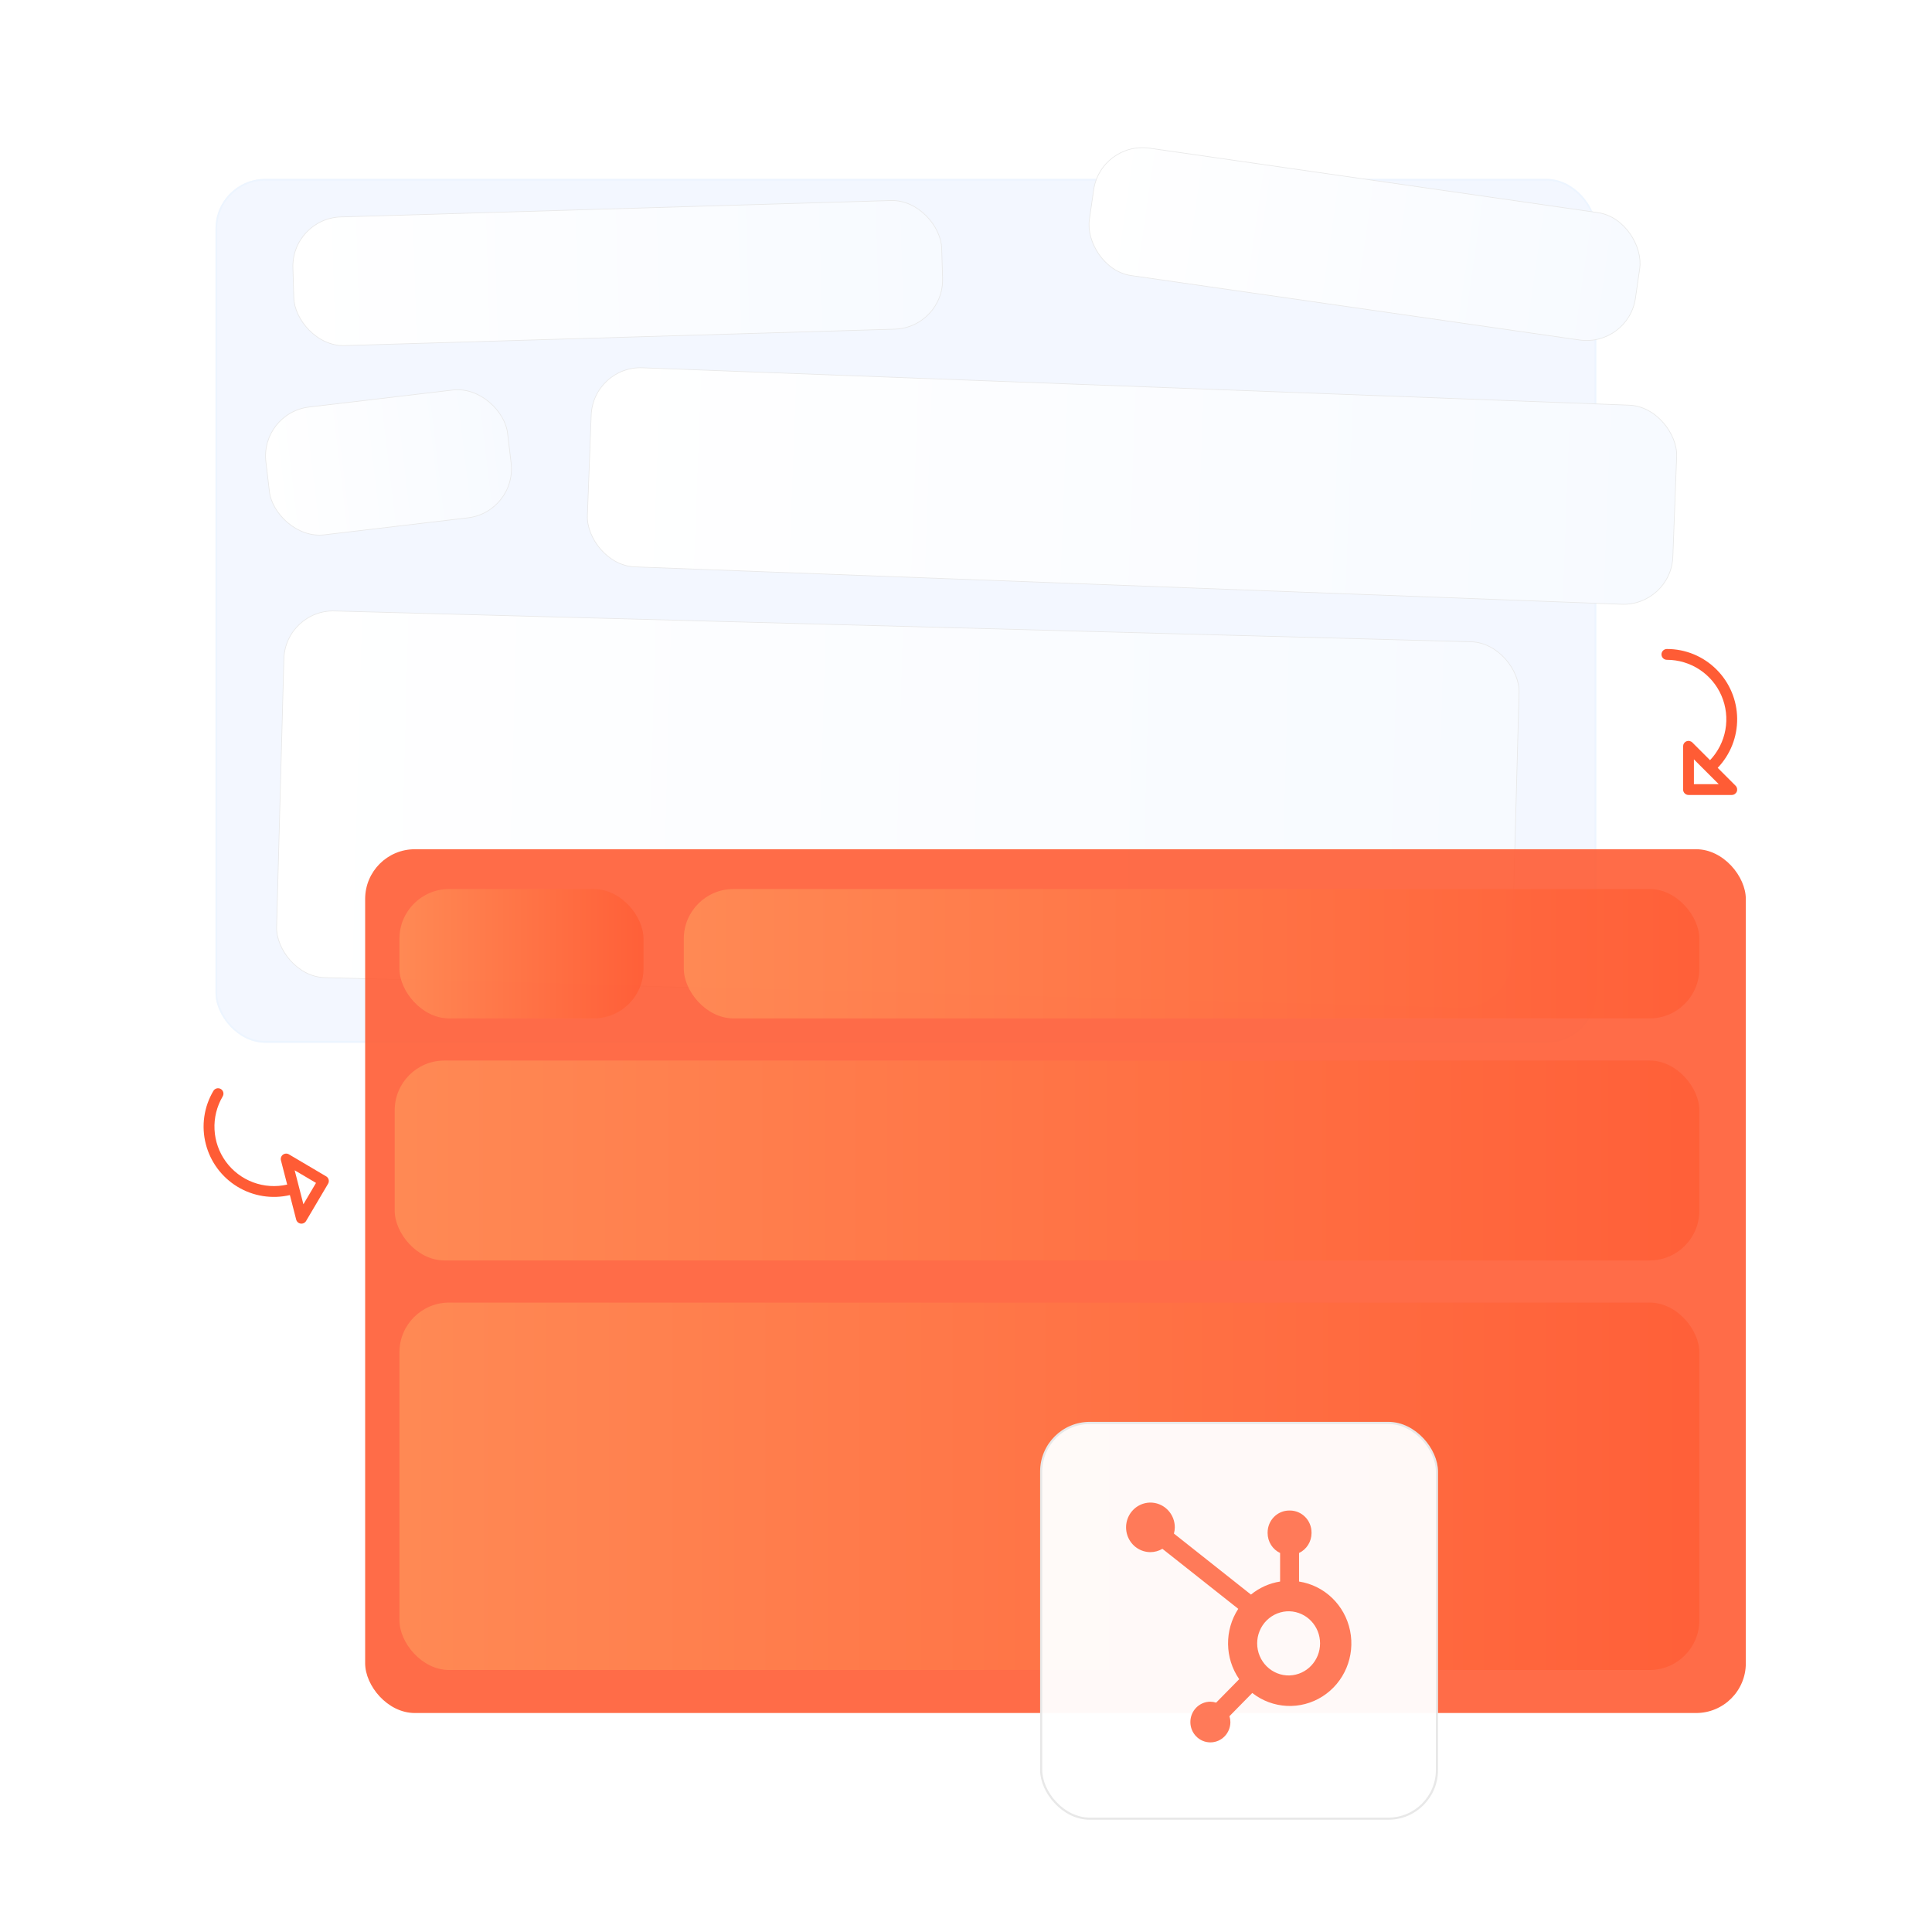 <svg width="1166" height="1162" viewBox="0 0 1166 1162" fill="none" xmlns="http://www.w3.org/2000/svg">
<path opacity="0.2" d="M568.725 448.741C568.725 451.313 567.962 453.827 566.533 455.965C565.104 458.104 563.074 459.77 560.698 460.754C558.322 461.739 555.707 461.996 553.185 461.494C550.663 460.993 548.346 459.754 546.527 457.936C544.709 456.117 543.47 453.8 542.969 451.278C542.467 448.756 542.724 446.141 543.709 443.765C544.693 441.389 546.359 439.358 548.498 437.93C550.636 436.501 553.15 435.738 555.722 435.738C559.17 435.738 562.478 437.108 564.916 439.547C567.355 441.985 568.725 445.293 568.725 448.741Z" fill="white"/>
<path d="M560.824 445.172L557.255 448.74L560.824 452.308C560.925 452.408 561.005 452.528 561.059 452.659C561.114 452.791 561.142 452.932 561.142 453.074C561.142 453.217 561.114 453.358 561.059 453.489C561.005 453.621 560.925 453.74 560.824 453.841C560.724 453.941 560.604 454.021 560.472 454.076C560.341 454.13 560.2 454.158 560.058 454.158C559.915 454.158 559.774 454.13 559.643 454.076C559.511 454.021 559.392 453.941 559.291 453.841L555.723 450.272L552.156 453.841C552.055 453.941 551.935 454.021 551.804 454.076C551.672 454.13 551.531 454.158 551.389 454.158C551.247 454.158 551.106 454.13 550.974 454.076C550.842 454.021 550.723 453.941 550.622 453.841C550.522 453.74 550.442 453.621 550.387 453.489C550.333 453.358 550.305 453.217 550.305 453.074C550.305 452.932 550.333 452.791 550.387 452.659C550.442 452.528 550.522 452.408 550.622 452.308L554.191 448.74L550.622 445.172C550.419 444.969 550.305 444.693 550.305 444.406C550.305 444.118 550.419 443.842 550.622 443.639C550.826 443.436 551.101 443.321 551.389 443.321C551.676 443.321 551.952 443.436 552.156 443.639L555.723 447.208L559.291 443.639C559.392 443.538 559.511 443.458 559.643 443.404C559.774 443.349 559.915 443.321 560.058 443.321C560.2 443.321 560.341 443.349 560.472 443.404C560.604 443.458 560.724 443.538 560.824 443.639C560.925 443.74 561.005 443.859 561.059 443.991C561.114 444.122 561.142 444.263 561.142 444.406C561.142 444.548 561.114 444.689 561.059 444.82C561.005 444.952 560.925 445.071 560.824 445.172ZM569.81 448.74C569.81 451.526 568.984 454.249 567.436 456.566C565.888 458.882 563.688 460.688 561.114 461.754C558.54 462.82 555.708 463.099 552.975 462.556C550.243 462.012 547.733 460.671 545.763 458.701C543.793 456.73 542.451 454.22 541.907 451.488C541.364 448.755 541.643 445.923 542.709 443.349C543.775 440.775 545.581 438.575 547.897 437.027C550.214 435.479 552.937 434.653 555.723 434.653C559.458 434.657 563.039 436.143 565.68 438.784C568.32 441.424 569.806 445.005 569.81 448.74ZM567.643 448.74C567.643 446.382 566.944 444.078 565.634 442.118C564.324 440.158 562.463 438.63 560.285 437.728C558.107 436.826 555.71 436.59 553.398 437.05C551.086 437.509 548.962 438.645 547.295 440.312C545.628 441.979 544.493 444.102 544.033 446.414C543.573 448.727 543.809 451.123 544.711 453.301C545.613 455.479 547.141 457.341 549.101 458.65C551.061 459.96 553.366 460.659 555.723 460.659C558.883 460.656 561.913 459.399 564.148 457.164C566.382 454.93 567.639 451.9 567.643 448.74Z" fill="white"/>
<path opacity="0.2" d="M644.588 770.616C644.588 773.188 643.825 775.702 642.397 777.84C640.968 779.979 638.937 781.645 636.561 782.629C634.185 783.614 631.571 783.871 629.048 783.369C626.526 782.868 624.209 781.629 622.391 779.811C620.572 777.992 619.334 775.675 618.832 773.153C618.33 770.631 618.588 768.016 619.572 765.64C620.556 763.264 622.223 761.233 624.361 759.805C626.499 758.376 629.013 757.613 631.585 757.613C635.034 757.613 638.341 758.983 640.779 761.422C643.218 763.86 644.588 767.168 644.588 770.616Z" fill="white"/>
<path d="M636.687 767.047L633.118 770.615L636.687 774.183C636.788 774.283 636.868 774.403 636.922 774.534C636.977 774.666 637.005 774.807 637.005 774.949C637.005 775.092 636.977 775.233 636.922 775.364C636.868 775.496 636.788 775.615 636.687 775.716C636.587 775.816 636.467 775.896 636.336 775.951C636.204 776.005 636.063 776.033 635.921 776.033C635.778 776.033 635.637 776.005 635.506 775.951C635.374 775.896 635.255 775.816 635.154 775.716L631.587 772.147L628.019 775.716C627.918 775.816 627.799 775.896 627.667 775.951C627.536 776.005 627.395 776.033 627.252 776.033C627.11 776.033 626.969 776.005 626.837 775.951C626.706 775.896 626.586 775.816 626.486 775.716C626.385 775.615 626.305 775.496 626.251 775.364C626.196 775.233 626.168 775.092 626.168 774.949C626.168 774.807 626.196 774.666 626.251 774.534C626.305 774.403 626.385 774.283 626.486 774.183L630.055 770.615L626.486 767.047C626.282 766.844 626.168 766.568 626.168 766.281C626.168 765.993 626.282 765.717 626.486 765.514C626.689 765.311 626.965 765.196 627.252 765.196C627.54 765.196 627.816 765.311 628.019 765.514L631.587 769.083L635.154 765.514C635.255 765.413 635.374 765.333 635.506 765.279C635.637 765.224 635.778 765.196 635.921 765.196C636.063 765.196 636.204 765.224 636.336 765.279C636.467 765.333 636.587 765.413 636.687 765.514C636.788 765.615 636.868 765.734 636.922 765.866C636.977 765.997 637.005 766.138 637.005 766.281C637.005 766.423 636.977 766.564 636.922 766.695C636.868 766.827 636.788 766.946 636.687 767.047ZM645.673 770.615C645.673 773.401 644.847 776.124 643.299 778.441C641.751 780.757 639.551 782.563 636.977 783.629C634.403 784.695 631.571 784.974 628.838 784.431C626.106 783.887 623.596 782.546 621.626 780.576C619.656 778.605 618.314 776.095 617.771 773.363C617.227 770.63 617.506 767.798 618.572 765.224C619.638 762.65 621.444 760.45 623.76 758.902C626.077 757.354 628.8 756.528 631.587 756.528C635.321 756.532 638.902 758.018 641.543 760.659C644.184 763.299 645.669 766.88 645.673 770.615ZM643.506 770.615C643.506 768.257 642.807 765.953 641.497 763.993C640.187 762.033 638.326 760.505 636.148 759.603C633.97 758.701 631.573 758.465 629.261 758.925C626.949 759.384 624.825 760.52 623.158 762.187C621.491 763.854 620.356 765.977 619.896 768.289C619.436 770.602 619.672 772.998 620.574 775.176C621.477 777.354 623.004 779.216 624.964 780.525C626.925 781.835 629.229 782.534 631.587 782.534C634.747 782.531 637.776 781.274 640.011 779.039C642.245 776.805 643.502 773.775 643.506 770.615Z" fill="white"/>
<path opacity="0.2" d="M851.205 611.979C851.205 614.55 850.442 617.064 849.014 619.203C847.585 621.341 845.554 623.008 843.178 623.992C840.802 624.976 838.188 625.233 835.665 624.732C833.143 624.23 830.826 622.991 829.008 621.173C827.189 619.354 825.951 617.038 825.449 614.515C824.947 611.993 825.205 609.378 826.189 607.003C827.173 604.627 828.84 602.596 830.978 601.167C833.116 599.738 835.63 598.976 838.202 598.976C841.651 598.976 844.958 600.346 847.397 602.784C849.835 605.223 851.205 608.53 851.205 611.979Z" fill="white"/>
<path d="M843.305 608.409L839.736 611.977L843.305 615.545C843.405 615.646 843.485 615.765 843.54 615.897C843.594 616.028 843.622 616.169 843.622 616.311C843.622 616.454 843.594 616.595 843.54 616.726C843.485 616.858 843.405 616.977 843.305 617.078C843.204 617.179 843.084 617.259 842.953 617.313C842.821 617.368 842.68 617.396 842.538 617.396C842.396 617.396 842.255 617.368 842.123 617.313C841.992 617.259 841.872 617.179 841.771 617.078L838.204 613.509L834.636 617.078C834.535 617.179 834.416 617.259 834.284 617.313C834.153 617.368 834.012 617.396 833.869 617.396C833.727 617.396 833.586 617.368 833.455 617.313C833.323 617.259 833.203 617.179 833.103 617.078C833.002 616.977 832.922 616.858 832.868 616.726C832.813 616.595 832.785 616.454 832.785 616.311C832.785 616.169 832.813 616.028 832.868 615.897C832.922 615.765 833.002 615.646 833.103 615.545L836.672 611.977L833.103 608.409C832.899 608.206 832.785 607.93 832.785 607.643C832.785 607.355 832.899 607.08 833.103 606.876C833.306 606.673 833.582 606.559 833.869 606.559C834.157 606.559 834.433 606.673 834.636 606.876L838.204 610.445L841.771 606.876C841.872 606.776 841.992 606.696 842.123 606.641C842.255 606.587 842.396 606.559 842.538 606.559C842.68 606.559 842.821 606.587 842.953 606.641C843.084 606.696 843.204 606.776 843.305 606.876C843.405 606.977 843.485 607.096 843.54 607.228C843.594 607.359 843.622 607.5 843.622 607.643C843.622 607.785 843.594 607.926 843.54 608.058C843.485 608.189 843.405 608.309 843.305 608.409ZM852.29 611.977C852.29 614.763 851.464 617.487 849.916 619.803C848.368 622.12 846.168 623.925 843.594 624.991C841.02 626.058 838.188 626.337 835.456 625.793C832.723 625.249 830.213 623.908 828.243 621.938C826.273 619.968 824.931 617.458 824.388 614.725C823.844 611.993 824.123 609.16 825.189 606.586C826.256 604.012 828.061 601.812 830.378 600.265C832.694 598.717 835.418 597.891 838.204 597.891C841.938 597.895 845.519 599.38 848.16 602.021C850.801 604.662 852.286 608.242 852.29 611.977ZM850.123 611.977C850.123 609.62 849.424 607.315 848.114 605.355C846.805 603.395 844.943 601.867 842.765 600.965C840.587 600.063 838.19 599.827 835.878 600.287C833.566 600.747 831.442 601.882 829.775 603.549C828.108 605.216 826.973 607.34 826.513 609.652C826.053 611.964 826.29 614.361 827.192 616.538C828.094 618.716 829.622 620.578 831.582 621.888C833.542 623.197 835.846 623.897 838.204 623.897C841.364 623.893 844.393 622.636 846.628 620.401C848.863 618.167 850.119 615.137 850.123 611.977Z" fill="white"/>
<g filter="url(#filter0_dd_307_4509)">
<rect x="130.082" y="107.992" width="833.259" height="521.323" rx="30" fill="#F3F7FF"/>
<rect x="130.582" y="108.492" width="832.259" height="520.323" rx="29.5" stroke="#EDF5FF"/>
</g>
<rect x="156.978" y="249.152" width="146.881" height="77.672" rx="29.798" transform="rotate(-6.749 156.978 249.152)" fill="url(#paint0_linear_307_4509)" stroke="#E8E8E8" stroke-width="0.404"/>
<rect x="664.269" y="85.189" width="332.959" height="77.672" rx="29.798" transform="rotate(8.179 664.269 85.189)" fill="url(#paint1_linear_307_4509)" stroke="#E8E8E8" stroke-width="0.404"/>
<rect x="175.888" y="131.824" width="391.732" height="77.672" rx="29.798" transform="rotate(-1.71 175.888 131.824)" fill="url(#paint2_linear_307_4509)" stroke="#E8E8E8" stroke-width="0.404"/>
<rect x="357.925" y="220.836" width="655.57" height="120.242" rx="29.798" transform="rotate(2.17 357.925 220.836)" fill="url(#paint3_linear_307_4509)" stroke="#E8E8E8" stroke-width="0.404"/>
<rect x="172.134" y="367.931" width="745.73" height="221.346" rx="29.798" transform="rotate(1.553 172.134 367.931)" fill="url(#paint4_linear_307_4509)" stroke="#E8E8E8" stroke-width="0.404"/>
<rect x="220.375" y="512.539" width="833.259" height="521.323" rx="30" fill="#FF5C35" fill-opacity="0.9"/>
<rect x="241.074" y="536.555" width="147.286" height="78.076" rx="30" fill="url(#paint5_linear_307_4509)" fill-opacity="0.8"/>
<rect x="412.684" y="536.555" width="612.896" height="78.076" rx="30" fill="url(#paint6_linear_307_4509)" fill-opacity="0.8"/>
<rect x="238.215" y="640.067" width="787.364" height="120.646" rx="30" fill="url(#paint7_linear_307_4509)" fill-opacity="0.8"/>
<rect x="241.074" y="786.15" width="784.504" height="221.75" rx="30" fill="url(#paint8_linear_307_4509)" fill-opacity="0.8"/>
<g filter="url(#filter1_dddd_307_4509)">
<rect x="517.576" y="653.776" width="238.855" height="238.851" rx="29.353" fill="white" fill-opacity="0.96" stroke="#E8E8E8" stroke-width="1.294"/>
<g clip-path="url(#clip0_307_4509)">
<path d="M673.21 749.505V732.271C675.45 731.207 677.347 729.517 678.679 727.399C680.012 725.282 680.725 722.823 680.736 720.309V719.914C680.736 712.584 674.892 706.642 667.683 706.642H667.294C660.084 706.642 654.24 712.584 654.24 719.914V720.309C654.251 722.823 654.964 725.282 656.297 727.399C657.629 729.517 659.526 731.207 661.766 732.271V749.505C655.328 750.507 649.264 753.221 644.19 757.373L597.699 720.558C598.031 719.341 598.204 718.09 598.223 716.834C598.229 713.877 597.372 710.983 595.76 708.521C594.148 706.059 591.854 704.138 589.169 703.001C586.483 701.864 583.526 701.563 580.671 702.135C577.817 702.707 575.194 704.127 573.133 706.215C571.073 708.303 569.668 710.965 569.096 713.865C568.524 716.765 568.811 719.773 569.92 722.507C571.029 725.241 572.911 727.58 575.328 729.226C577.745 730.873 580.588 731.754 583.497 731.758C586.042 731.745 588.539 731.055 590.74 729.754L636.519 765.971C628.103 778.898 628.328 795.744 637.087 808.434L623.163 822.594C622.037 822.228 620.865 822.034 619.683 822.018C613.015 822.023 607.613 827.521 607.614 834.301C607.616 841.08 613.022 846.575 619.689 846.577C626.358 846.578 631.765 841.086 631.771 834.307C631.755 833.106 631.564 831.913 631.204 830.77L644.978 816.76C657.286 826.393 674.189 827.223 687.353 818.841C700.516 810.458 707.159 794.633 704.005 779.171C700.851 763.709 688.566 751.875 673.21 749.505ZM667.5 806.186C664.956 806.256 662.423 805.806 660.052 804.864C657.681 803.922 655.519 802.507 653.695 800.702C651.871 798.896 650.421 796.738 649.431 794.353C648.441 791.969 647.931 789.407 647.931 786.819C647.931 784.231 648.441 781.669 649.431 779.285C650.421 776.9 651.871 774.742 653.695 772.937C655.519 771.131 657.681 769.716 660.052 768.774C662.423 767.832 664.956 767.382 667.5 767.452C677.755 767.817 685.885 776.372 685.89 786.805C685.895 797.237 677.774 805.801 667.519 806.176" fill="#FF7A59"/>
</g>
</g>
<path d="M124.227 690.535C126.99 701.27 133.844 710.496 143.324 716.24C152.803 721.985 164.155 723.79 174.949 721.27L178.752 736.066C178.913 736.691 179.255 737.255 179.736 737.686C180.218 738.117 180.816 738.395 181.455 738.485C182.094 738.576 182.746 738.475 183.328 738.195C183.91 737.915 184.395 737.468 184.723 736.912L198 714.437C198.44 713.692 198.566 712.803 198.351 711.965C198.135 711.127 197.595 710.409 196.85 709.969L174.376 696.692C173.82 696.363 173.179 696.207 172.534 696.242C171.89 696.278 171.27 696.504 170.754 696.891C170.238 697.279 169.848 697.812 169.634 698.421C169.421 699.03 169.393 699.69 169.554 700.315L173.32 714.941C166.482 716.506 159.335 716.032 152.762 713.579C146.19 711.125 140.481 706.799 136.34 701.136C132.2 695.473 129.81 688.72 129.466 681.713C129.122 674.707 130.839 667.752 134.405 661.711C134.845 660.966 134.971 660.076 134.756 659.238C134.54 658.4 134 657.682 133.255 657.242C132.51 656.802 131.621 656.676 130.783 656.891C129.945 657.107 129.227 657.647 128.786 658.392C125.939 663.182 124.07 668.489 123.288 674.007C122.505 679.524 122.824 685.142 124.227 690.535ZM190.722 713.928L183.111 726.812L177.837 706.316L190.722 713.928Z" fill="#FF5C35"/>
<path d="M1035.99 404.112C1043.83 411.951 1048.29 422.545 1048.41 433.628C1048.54 444.712 1044.32 455.404 1036.66 463.416L1047.46 474.216C1047.92 474.672 1048.23 475.254 1048.36 475.887C1048.48 476.52 1048.42 477.177 1048.17 477.773C1047.92 478.37 1047.5 478.88 1046.97 479.238C1046.43 479.597 1045.8 479.788 1045.15 479.787L1019.05 479.787C1018.18 479.787 1017.35 479.443 1016.74 478.831C1016.13 478.22 1015.79 477.39 1015.79 476.524L1015.79 450.421C1015.79 449.775 1015.98 449.144 1016.34 448.607C1016.69 448.07 1017.2 447.651 1017.8 447.404C1018.4 447.157 1019.05 447.092 1019.69 447.218C1020.32 447.345 1020.9 447.656 1021.36 448.113L1032.04 458.794C1036.86 453.702 1040.09 447.308 1041.32 440.401C1042.55 433.494 1041.73 426.379 1038.96 419.933C1036.19 413.488 1031.59 407.996 1025.73 404.136C1019.87 400.276 1013.01 398.218 1006 398.215C1005.13 398.215 1004.3 397.871 1003.69 397.259C1003.08 396.647 1002.73 395.817 1002.73 394.952C1002.73 394.086 1003.08 393.256 1003.69 392.645C1004.3 392.033 1005.13 391.689 1006 391.689C1011.57 391.674 1017.09 392.764 1022.24 394.897C1027.39 397.029 1032.06 400.161 1035.99 404.112ZM1022.31 473.261L1037.28 473.261L1022.31 458.297L1022.31 473.261Z" fill="#FF5C35"/>
<defs>
<filter id="filter0_dd_307_4509" x="34.079" y="11.989" width="1025.26" height="713.328" filterUnits="userSpaceOnUse" color-interpolation-filters="sRGB">
<feFlood flood-opacity="0" result="BackgroundImageFix"/>
<feColorMatrix in="SourceAlpha" type="matrix" values="0 0 0 0 0 0 0 0 0 0 0 0 0 0 0 0 0 0 127 0" result="hardAlpha"/>
<feOffset dx="32.001" dy="32.001"/>
<feGaussianBlur stdDeviation="32.001"/>
<feColorMatrix type="matrix" values="0 0 0 0 0.806 0 0 0 0 0.864 0 0 0 0 0.935 0 0 0 1 0"/>
<feBlend mode="normal" in2="BackgroundImageFix" result="effect1_dropShadow_307_4509"/>
<feColorMatrix in="SourceAlpha" type="matrix" values="0 0 0 0 0 0 0 0 0 0 0 0 0 0 0 0 0 0 127 0" result="hardAlpha"/>
<feOffset dx="-32.001" dy="-32.001"/>
<feGaussianBlur stdDeviation="32.001"/>
<feColorMatrix type="matrix" values="0 0 0 0 1 0 0 0 0 1 0 0 0 0 1 0 0 0 1 0"/>
<feBlend mode="normal" in2="effect1_dropShadow_307_4509" result="effect2_dropShadow_307_4509"/>
<feBlend mode="normal" in="SourceGraphic" in2="effect2_dropShadow_307_4509" result="shape"/>
</filter>
<filter id="filter1_dddd_307_4509" x="500.354" y="642.66" width="365.772" height="409.387" filterUnits="userSpaceOnUse" color-interpolation-filters="sRGB">
<feFlood flood-opacity="0" result="BackgroundImageFix"/>
<feColorMatrix in="SourceAlpha" type="matrix" values="0 0 0 0 0 0 0 0 0 0 0 0 0 0 0 0 0 0 127 0" result="hardAlpha"/>
<feOffset dx="3.49" dy="6.979"/>
<feGaussianBlur stdDeviation="8.724"/>
<feColorMatrix type="matrix" values="0 0 0 0 0.043 0 0 0 0 0.11 0 0 0 0 0.22 0 0 0 0.12 0"/>
<feBlend mode="normal" in2="BackgroundImageFix" result="effect1_dropShadow_307_4509"/>
<feColorMatrix in="SourceAlpha" type="matrix" values="0 0 0 0 0 0 0 0 0 0 0 0 0 0 0 0 0 0 127 0" result="hardAlpha"/>
<feOffset dx="14.831" dy="27.044"/>
<feGaussianBlur stdDeviation="15.703"/>
<feColorMatrix type="matrix" values="0 0 0 0 0.043 0 0 0 0 0.11 0 0 0 0 0.22 0 0 0 0.1 0"/>
<feBlend mode="normal" in2="effect1_dropShadow_307_4509" result="effect2_dropShadow_307_4509"/>
<feColorMatrix in="SourceAlpha" type="matrix" values="0 0 0 0 0 0 0 0 0 0 0 0 0 0 0 0 0 0 127 0" result="hardAlpha"/>
<feOffset dx="33.151" dy="61.939"/>
<feGaussianBlur stdDeviation="20.937"/>
<feColorMatrix type="matrix" values="0 0 0 0 0.043 0 0 0 0 0.11 0 0 0 0 0.22 0 0 0 0.06 0"/>
<feBlend mode="normal" in2="effect2_dropShadow_307_4509" result="effect3_dropShadow_307_4509"/>
<feColorMatrix in="SourceAlpha" type="matrix" values="0 0 0 0 0 0 0 0 0 0 0 0 0 0 0 0 0 0 127 0" result="hardAlpha"/>
<feOffset dx="59.322" dy="109.048"/>
<feGaussianBlur stdDeviation="24.863"/>
<feColorMatrix type="matrix" values="0 0 0 0 0.043 0 0 0 0 0.11 0 0 0 0 0.22 0 0 0 0.02 0"/>
<feBlend mode="normal" in2="effect3_dropShadow_307_4509" result="effect4_dropShadow_307_4509"/>
<feBlend mode="normal" in="SourceGraphic" in2="effect4_dropShadow_307_4509" result="shape"/>
</filter>
<linearGradient id="paint0_linear_307_4509" x1="156.754" y1="288.013" x2="304.04" y2="288.013" gradientUnits="userSpaceOnUse">
<stop stop-color="white"/>
<stop offset="1" stop-color="#F7FAFF"/>
</linearGradient>
<linearGradient id="paint1_linear_307_4509" x1="664.098" y1="123.998" x2="997.461" y2="123.998" gradientUnits="userSpaceOnUse">
<stop stop-color="white"/>
<stop offset="1" stop-color="#F7FAFF"/>
</linearGradient>
<linearGradient id="paint2_linear_307_4509" x1="175.68" y1="170.666" x2="567.816" y2="170.666" gradientUnits="userSpaceOnUse">
<stop stop-color="white"/>
<stop offset="1" stop-color="#F7FAFF"/>
</linearGradient>
<linearGradient id="paint3_linear_307_4509" x1="357.73" y1="280.949" x2="1013.7" y2="280.949" gradientUnits="userSpaceOnUse">
<stop stop-color="white"/>
<stop offset="1" stop-color="#F7FAFF"/>
</linearGradient>
<linearGradient id="paint4_linear_307_4509" x1="171.938" y1="478.599" x2="918.072" y2="478.599" gradientUnits="userSpaceOnUse">
<stop stop-color="white"/>
<stop offset="1" stop-color="#F7FAFF"/>
</linearGradient>
<linearGradient id="paint5_linear_307_4509" x1="241.074" y1="575.593" x2="388.36" y2="575.593" gradientUnits="userSpaceOnUse">
<stop stop-color="#FF9058"/>
<stop offset="1" stop-color="#FF5C35"/>
</linearGradient>
<linearGradient id="paint6_linear_307_4509" x1="412.684" y1="575.593" x2="1025.58" y2="575.593" gradientUnits="userSpaceOnUse">
<stop stop-color="#FF9058"/>
<stop offset="1" stop-color="#FF5C35"/>
</linearGradient>
<linearGradient id="paint7_linear_307_4509" x1="238.215" y1="700.39" x2="1025.58" y2="700.39" gradientUnits="userSpaceOnUse">
<stop stop-color="#FF9058"/>
<stop offset="1" stop-color="#FF5C35"/>
</linearGradient>
<linearGradient id="paint8_linear_307_4509" x1="241.074" y1="897.025" x2="1025.58" y2="897.025" gradientUnits="userSpaceOnUse">
<stop stop-color="#FF9058"/>
<stop offset="1" stop-color="#FF5C35"/>
</linearGradient>
<clipPath id="clip0_307_4509">
<rect width="144.343" height="146.749" fill="white" transform="translate(564.832 699.826)"/>
</clipPath>
</defs>
</svg>
